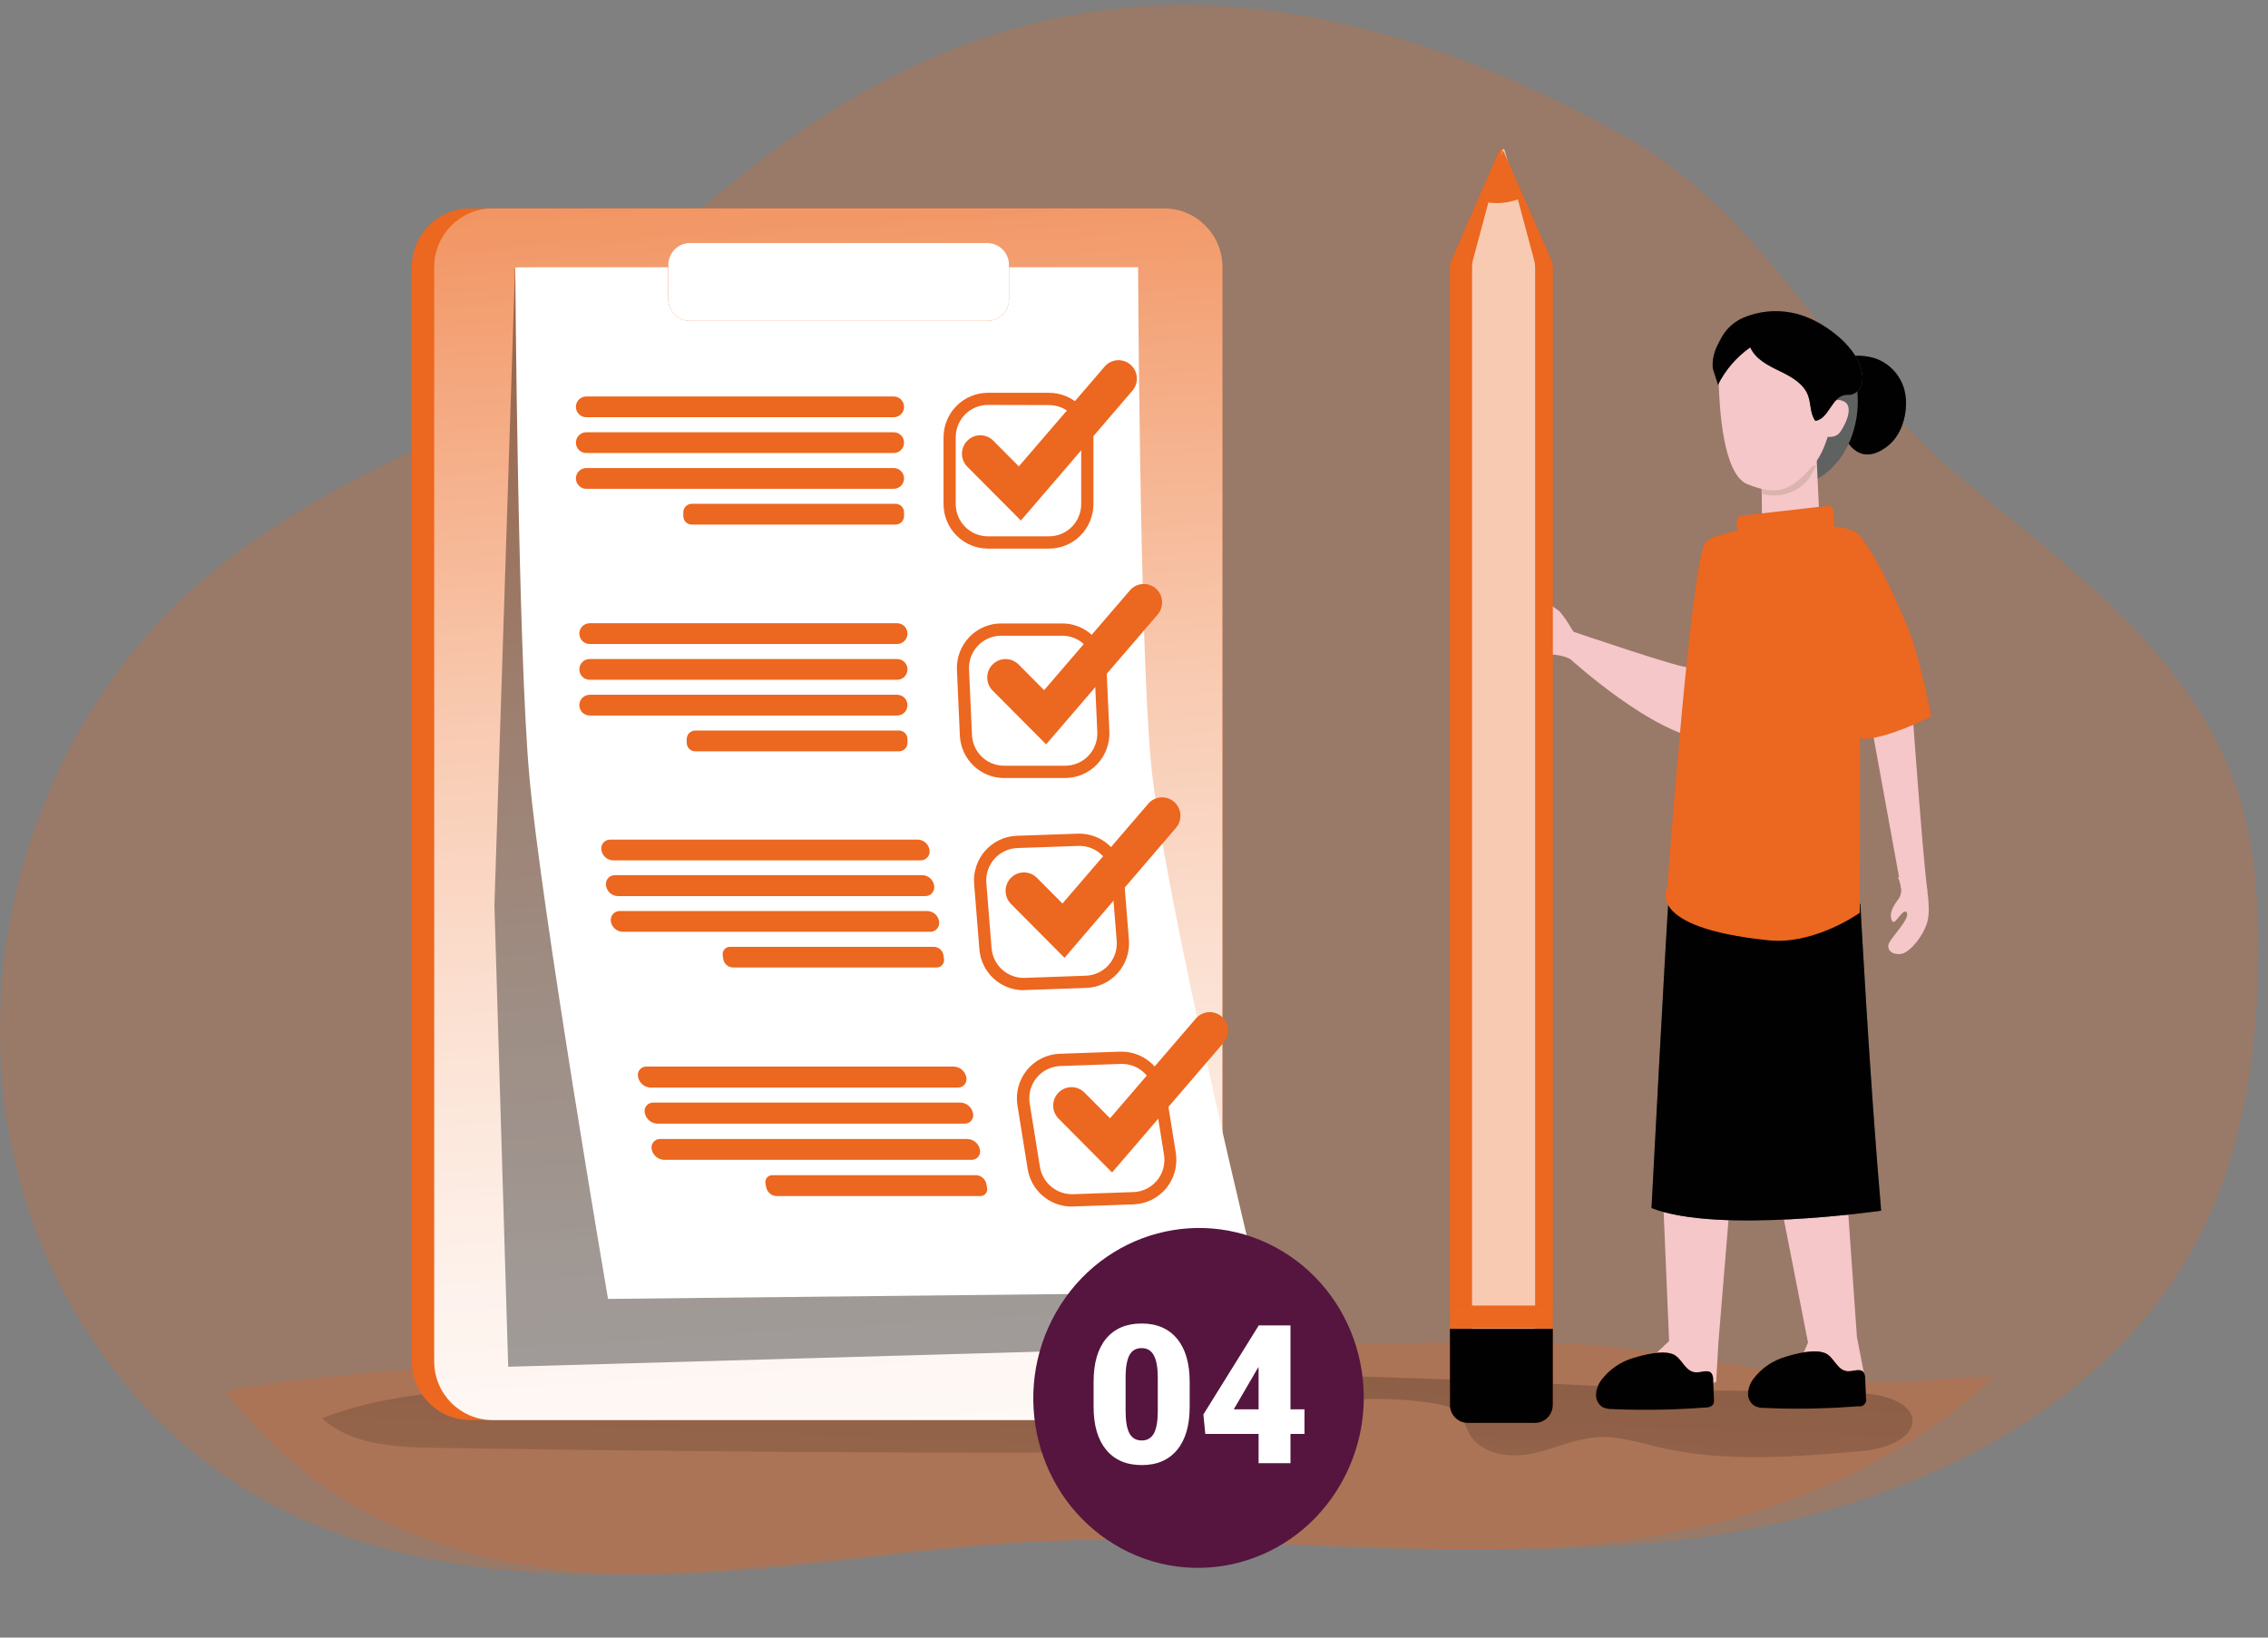 <?xml version="1.0" encoding="UTF-8"?> <svg xmlns="http://www.w3.org/2000/svg" width="234" height="169" viewBox="0 0 234 169" fill="none"><rect x="0" y="0" width="234" height="169" fill="#808080" stroke="none"/> <path opacity="0.24" d="M232.999 98.695C232.915 108.53 231.494 118.554 227.061 127.334C224.243 132.887 220.263 137.887 215.344 142.056C203.797 151.992 187.771 157.372 172.274 159.059C150.365 161.444 128.201 158.058 106.166 159.108C92.416 159.768 78.761 162.141 64.993 162.471C51.226 162.801 36.921 160.875 25.233 153.653C20.792 150.876 16.856 147.485 13.565 143.602C9.297 138.593 5.966 132.978 3.706 126.982C-5.078 103.924 2.177 75.766 21.049 59.737C28.495 53.406 37.367 48.966 46.18 44.675C64.618 35.731 95.578 -26.6 168.12 14.345C182.287 22.363 189.625 38.783 202.151 49.175C213.306 58.425 225.957 67.475 230.674 81.127C232.624 86.742 233.045 92.77 232.999 98.695Z" fill="#EC671F"></path> <path opacity="0.24" d="M205.749 142.053C195.306 151.989 180.813 157.369 166.798 159.056C146.983 161.44 126.939 158.055 107.011 159.105C94.575 159.765 82.226 162.138 69.775 162.468C57.324 162.798 44.387 160.872 33.816 153.65C29.8 150.873 26.24 147.482 23.265 143.6C24.279 143.339 25.309 143.141 26.347 143.004C47.247 140.161 68.4 139.82 89.488 139.49L147.059 138.576C153.439 138.474 159.849 138.372 166.206 138.993C174.339 139.782 182.324 141.734 190.46 142.47C195.619 142.944 200.665 142.186 205.749 142.053Z" fill="#EC671F"></path> <path d="M169.484 143.281C130.564 141.117 91.556 141.082 52.632 143.175C46.056 143.528 39.363 143.968 33.221 146.36C36.236 149.131 40.72 149.351 44.805 149.419C74.739 149.905 104.676 150.039 134.615 149.821C136.371 149.821 138.798 149.036 138.451 147.3C138.346 146.777 137.965 146.307 137.995 145.784C138.052 144.817 139.28 144.468 140.256 144.423C142.854 144.287 145.458 144.427 148.027 144.84C148.958 144.995 149.953 145.219 150.567 145.939C151.049 146.5 151.211 147.262 151.562 147.91C152.715 150.03 155.594 150.492 157.968 150.026C160.342 149.56 162.55 148.434 164.951 148.312C167.065 148.202 169.13 148.889 171.195 149.37C177.945 150.94 184.98 150.36 191.88 149.772C199.04 149.162 199.191 144.184 192.054 143.786C184.562 143.38 176.991 143.702 169.484 143.281Z" fill="url(#paint0_linear)"></path> <path d="M196.143 91.667L192.913 73.925H197.349C197.349 73.925 198.366 88.119 198.856 91.967L196.143 91.667Z" fill="#F5C7C8"></path> <path d="M198.63 90.692C198.63 90.692 199.252 93.46 198.886 95.003C198.521 96.546 197.002 98.343 196.143 98.449C195.283 98.555 194.756 98.131 194.82 97.543C194.884 96.955 197.081 94.867 196.742 94.203C196.403 93.54 195.536 95.556 195.234 95.067C194.933 94.578 195.061 93.82 195.819 92.861C196.576 91.902 195.819 90.564 195.819 90.564C195.819 90.564 198.095 89.548 198.63 90.692Z" fill="#F5C7C8"></path> <path d="M189.974 37.145C190.897 36.459 192.774 36.694 193.704 37.069C194.376 37.345 194.976 37.772 195.457 38.318C195.939 38.863 196.289 39.513 196.482 40.216C196.649 40.875 196.698 41.56 196.625 42.236C196.489 43.726 195.852 45.231 194.65 46.119C192.133 47.969 190.58 46.251 189.834 43.943C189.359 42.637 189.206 41.234 189.39 39.856C189.525 38.813 189.05 37.991 189.853 37.244L189.974 37.145Z" fill="#606161"></path> <path d="M189.974 37.145C190.897 36.459 192.774 36.694 193.704 37.069C194.376 37.345 194.976 37.772 195.457 38.318C195.939 38.863 196.289 39.513 196.482 40.216C196.649 40.875 196.698 41.56 196.625 42.236C196.489 43.726 195.852 45.231 194.65 46.119C192.133 47.969 190.58 46.251 189.834 43.943C189.359 42.637 189.206 41.234 189.39 39.856C189.525 38.813 189.05 37.991 189.853 37.244L189.974 37.145Z" fill="url(#paint1_linear)"></path> <path d="M184.698 50.152C188.552 50.152 191.677 46.231 191.677 41.395C191.677 36.558 188.552 32.637 184.698 32.637C180.843 32.637 177.719 36.558 177.719 41.395C177.719 46.231 180.843 50.152 184.698 50.152Z" fill="#606161"></path> <path d="M162.55 65.555C162.55 65.555 161.269 63.28 160.715 62.943C160.161 62.606 159.178 61.669 158.891 61.882C158.375 62.261 160.598 64.247 158.616 64.099C158.303 64.073 156.713 64.099 155.944 64.823C155.793 64.967 155.675 65.142 155.596 65.335C155.517 65.529 155.479 65.737 155.486 65.946C155.493 66.155 155.544 66.361 155.635 66.549C155.726 66.737 155.856 66.903 156.016 67.037C156.536 67.393 158.322 67.56 159.287 67.53C160.252 67.499 161.382 67.64 162.038 68.038" fill="#F5C7C8"></path> <path d="M176.226 55.902C176.226 55.902 175.311 58.799 175.22 60.364C175.13 61.93 174.399 68.508 174.154 68.83C173.909 69.152 162.181 65.141 162.181 65.141C162.181 65.141 161.473 66.146 162.038 68.038C162.038 68.038 170.747 75.965 176.019 76.276C181.291 76.586 180.613 64.027 180.613 64.027" fill="#F5C7C8"></path> <path d="M186.541 138.559L185.572 140.761C186.145 140.564 188.889 142.782 190.125 142.786C190.937 142.751 191.72 142.464 192.363 141.963L191.587 137.971L190.204 118.208L182.769 119.292L186.541 138.559Z" fill="#F5C7C8"></path> <path d="M172.209 138.395L170.781 139.741C171.384 139.696 173.491 142.531 174.689 142.846C175.485 143.016 176.315 142.934 177.063 142.611L177.297 138.547L178.804 120.255L171.474 120.979L172.209 138.395Z" fill="#F5C7C8"></path> <path d="M187.426 47.237L187.724 53.598C187.392 54.083 186.938 54.471 186.408 54.721C185.879 54.971 185.292 55.074 184.709 55.02C181.657 54.678 181.789 53.769 181.789 53.769C181.789 53.769 181.789 49.178 181.668 48.15" fill="#F5C7C8"></path> <path d="M186.699 49.307L187.404 48.025L181.672 48.666C181.717 49.045 181.747 49.97 181.762 50.941C182.653 51.207 183.602 51.193 184.485 50.901C185.367 50.609 186.139 50.053 186.699 49.307Z" fill="#DBB4AF"></path> <path d="M191.941 93.282C191.941 93.282 192.86 110.781 194.085 124.944C194.085 124.944 177.263 127.381 170.393 124.671C170.393 124.671 171.87 96.451 172.179 92.403L191.941 93.282Z" fill="#606161"></path> <path d="M191.941 93.282C191.941 93.282 192.86 110.781 194.085 124.944C194.085 124.944 177.263 127.381 170.393 124.671C170.393 124.671 171.87 96.451 172.179 92.403L191.941 93.282Z" fill="url(#paint2_linear)"></path> <path d="M191.945 55.535C191.945 55.535 191.914 54.284 187.607 54.246C184.468 54.216 183.371 53.958 181.14 54.386C177.07 55.167 176.618 55.421 175.996 55.952C174.523 57.23 172.025 91.588 172.025 91.588C172.025 91.588 169.526 95.712 182.463 97.039C187.249 97.532 191.884 94.196 191.884 94.196L191.945 55.535Z" fill="#EC671F"></path> <path d="M189.808 36.936C189.808 36.936 189.555 45.083 187.2 47.869C184.717 50.811 183.304 51.171 180.289 49.97C177.726 48.942 177.421 41.887 177.334 39.855C177.112 34.582 185.146 30.041 189.808 36.936Z" fill="#F5C7C8"></path> <path d="M191.681 61.115L191.869 94.18L188.896 95.905L188.365 66.699L191.681 61.115Z" fill="url(#paint3_linear)"></path> <path d="M189.179 52.832L189.235 54.322C189.239 54.44 189.209 54.557 189.149 54.66C189.089 54.762 189.001 54.844 188.896 54.898C188.896 54.898 186.575 55.69 182.554 55.902L179.599 55.144C179.493 55.1 179.401 55.026 179.335 54.931C179.268 54.837 179.229 54.725 179.222 54.61L179.181 53.87C179.172 53.712 179.224 53.556 179.325 53.434C179.427 53.312 179.57 53.234 179.727 53.215L188.474 52.218C188.561 52.206 188.65 52.213 188.735 52.238C188.819 52.263 188.897 52.307 188.964 52.365C189.031 52.423 189.084 52.494 189.121 52.575C189.158 52.655 189.178 52.743 189.179 52.832Z" fill="#EC671F"></path> <path d="M189.179 52.832L189.235 54.322C189.239 54.44 189.209 54.557 189.149 54.66C189.089 54.762 189.001 54.844 188.896 54.898C188.896 54.898 186.575 55.69 182.554 55.902L179.599 55.144C179.493 55.1 179.401 55.026 179.335 54.931C179.268 54.837 179.229 54.725 179.222 54.61L179.181 53.87C179.172 53.712 179.224 53.556 179.325 53.434C179.427 53.312 179.57 53.234 179.727 53.215L188.474 52.218C188.561 52.206 188.65 52.213 188.735 52.238C188.819 52.263 188.897 52.307 188.964 52.365C189.031 52.423 189.084 52.494 189.121 52.575C189.158 52.655 189.178 52.743 189.179 52.832Z" fill="url(#paint4_linear)"></path> <path d="M188.873 42.103C188.873 42.103 189.002 40.875 190.204 41.406C191.406 41.936 190.275 44.059 189.808 44.654C189.341 45.25 188.444 45.06 188.444 45.06" fill="#F5C7C8"></path> <path d="M190.773 36.443L191.251 38.369H190.468L189.808 35.431L190.773 36.443Z" fill="#4EAE93"></path> <path d="M191.783 55.193C191.783 55.193 193.554 56.869 196.814 64.736C198.144 67.951 199.255 73.937 199.255 73.937C199.255 73.937 194.711 76.284 192.031 76.284C190.833 69.289 187.954 66.578 187.419 63.352C186.884 60.126 190.162 54.571 191.783 55.193Z" fill="#EC671F"></path> <path d="M168.558 140.131C167.245 140.504 166.085 141.291 165.249 142.376C164.916 142.803 164.713 143.317 164.665 143.858C164.645 144.128 164.698 144.398 164.82 144.639C164.941 144.88 165.126 145.084 165.354 145.227C165.672 145.369 166.017 145.436 166.364 145.424C169.584 145.56 172.81 145.503 176.023 145.253C176.158 145.261 176.293 145.238 176.419 145.188C176.544 145.138 176.657 145.06 176.75 144.961C176.835 144.79 176.867 144.597 176.841 144.408L176.75 142.376C176.766 142.148 176.708 141.922 176.584 141.731C176.226 141.291 175.529 141.659 174.968 141.629C173.837 141.568 173.551 140.154 172.62 139.763C171.557 139.316 169.62 139.805 168.558 140.131Z" fill="#EC671F"></path> <path d="M184.246 140.014C182.931 140.384 181.771 141.171 180.937 142.258C180.602 142.684 180.398 143.199 180.349 143.74C180.33 144.01 180.384 144.28 180.506 144.52C180.628 144.761 180.814 144.963 181.042 145.105C181.36 145.248 181.705 145.317 182.052 145.306C185.272 145.443 188.498 145.385 191.711 145.132C191.825 145.158 191.945 145.154 192.057 145.121C192.17 145.088 192.272 145.026 192.354 144.941C192.436 144.857 192.495 144.753 192.526 144.639C192.556 144.525 192.557 144.405 192.529 144.29L192.438 142.254C192.454 142.028 192.396 141.803 192.272 141.614C191.914 141.174 191.217 141.541 190.652 141.511C189.521 141.451 189.239 140.036 188.308 139.642C187.226 139.195 185.293 139.684 184.246 140.014Z" fill="#EC671F"></path> <path d="M168.558 140.131C167.245 140.504 166.085 141.291 165.249 142.376C164.916 142.803 164.713 143.317 164.665 143.858C164.645 144.128 164.698 144.398 164.82 144.639C164.941 144.88 165.126 145.084 165.354 145.227C165.672 145.369 166.017 145.436 166.364 145.424C169.584 145.56 172.81 145.503 176.023 145.253C176.158 145.261 176.293 145.238 176.419 145.188C176.544 145.138 176.657 145.06 176.75 144.961C176.835 144.79 176.867 144.597 176.841 144.408L176.75 142.376C176.766 142.148 176.708 141.922 176.584 141.731C176.226 141.291 175.529 141.659 174.968 141.629C173.837 141.568 173.551 140.154 172.62 139.763C171.557 139.316 169.62 139.805 168.558 140.131Z" fill="url(#paint5_linear)"></path> <path d="M184.246 140.014C182.931 140.384 181.771 141.171 180.937 142.258C180.602 142.684 180.398 143.199 180.349 143.74C180.33 144.01 180.384 144.28 180.506 144.52C180.628 144.761 180.814 144.963 181.042 145.105C181.36 145.248 181.705 145.317 182.052 145.306C185.272 145.443 188.498 145.385 191.711 145.132C191.825 145.158 191.945 145.154 192.057 145.121C192.17 145.088 192.272 145.026 192.354 144.941C192.436 144.857 192.495 144.753 192.526 144.639C192.556 144.525 192.557 144.405 192.529 144.29L192.438 142.254C192.454 142.028 192.396 141.803 192.272 141.614C191.914 141.174 191.217 141.541 190.652 141.511C189.521 141.451 189.239 140.036 188.308 139.642C187.226 139.195 185.293 139.684 184.246 140.014Z" fill="url(#paint6_linear)"></path> <path d="M177.504 35.041C177.38 35.265 177.263 35.5 177.146 35.75C176.828 36.41 176.677 37.14 176.705 37.873C176.705 38.176 177.289 39.624 177.233 39.742C178.009 38.183 179.161 36.843 180.583 35.845C181.118 37.062 182.418 37.714 183.597 38.286C184.777 38.859 186.085 39.56 186.544 40.811C186.865 41.668 186.744 42.707 187.298 43.431C188.666 43.245 188.964 41.023 190.313 40.777C190.558 40.731 190.814 40.777 191.067 40.709C191.372 40.618 191.641 40.433 191.835 40.18C192.029 39.927 192.139 39.618 192.148 39.298C192.359 36.428 188.9 33.763 186.59 32.804C185.52 32.349 184.371 32.114 183.209 32.114C182.048 32.114 180.898 32.349 179.829 32.804C178.819 33.255 177.997 34.046 177.504 35.041Z" fill="#606161"></path> <path d="M177.504 35.041C177.38 35.265 177.263 35.5 177.146 35.75C176.828 36.41 176.677 37.14 176.705 37.873C176.705 38.176 177.289 39.624 177.233 39.742C178.009 38.183 179.161 36.843 180.583 35.845C181.118 37.062 182.418 37.714 183.597 38.286C184.777 38.859 186.085 39.56 186.544 40.811C186.865 41.668 186.744 42.707 187.298 43.431C188.666 43.245 188.964 41.023 190.313 40.777C190.558 40.731 190.814 40.777 191.067 40.709C191.372 40.618 191.641 40.433 191.835 40.18C192.029 39.927 192.139 39.618 192.148 39.298C192.359 36.428 188.9 33.763 186.59 32.804C185.52 32.349 184.371 32.114 183.209 32.114C182.048 32.114 180.898 32.349 179.829 32.804C178.819 33.255 177.997 34.046 177.504 35.041Z" fill="url(#paint7_linear)"></path> <path d="M117.792 21.507H48.509C45.183 21.507 42.487 24.219 42.487 27.565V140.492C42.487 143.838 45.183 146.55 48.509 146.55H117.792C121.118 146.55 123.814 143.838 123.814 140.492V27.565C123.814 24.219 121.118 21.507 117.792 21.507Z" fill="#EC671F"></path> <path d="M120.103 21.507H50.82C47.494 21.507 44.798 24.219 44.798 27.565V140.492C44.798 143.838 47.494 146.55 50.82 146.55H120.103C123.429 146.55 126.125 143.838 126.125 140.492V27.565C126.125 24.219 123.429 21.507 120.103 21.507Z" fill="#EC671F"></path> <path d="M120.103 21.507H50.82C47.494 21.507 44.798 24.219 44.798 27.565V140.492C44.798 143.838 47.494 146.55 50.82 146.55H120.103C123.429 146.55 126.125 143.838 126.125 140.492V27.565C126.125 24.219 123.429 21.507 120.103 21.507Z" fill="url(#paint8_linear)"></path> <path d="M51.012 93.438L53.141 27.58L114.699 28.888C114.699 28.888 106.649 97.248 112.332 114.891C118.015 132.535 118.961 139.154 118.961 139.154L52.432 141.049L51.012 93.438Z" fill="url(#paint9_linear)"></path> <path d="M130.029 133.331L62.732 134.047C62.732 134.047 55.813 93.609 54.611 80.052C53.431 66.992 53.16 27.58 53.16 27.58H117.423C117.423 27.58 117.585 65.775 118.723 78.429C119.982 92.391 130.029 133.331 130.029 133.331Z" fill="white"></path> <path d="M160.064 26.864L155.485 16.408L155.108 15.521C155.095 15.493 155.072 15.47 155.044 15.457C155.02 15.432 154.991 15.414 154.958 15.404C154.925 15.393 154.891 15.391 154.857 15.398C154.824 15.404 154.792 15.419 154.766 15.44C154.739 15.462 154.718 15.49 154.705 15.521L149.746 26.864C149.644 27.104 149.593 27.362 149.595 27.622V137.145H160.214V27.626C160.217 27.364 160.166 27.105 160.064 26.864ZM160.128 137.08H149.655V134.756H160.128V137.08Z" fill="#EC671F"></path> <path d="M158.387 27.625V134.756H151.878V27.61C151.874 27.355 151.903 27.1 151.965 26.852L155.006 15.509C155.006 15.486 155.014 15.463 155.029 15.445C155.093 15.342 155.206 15.369 155.244 15.509L155.485 16.396L158.285 26.852C158.353 27.104 158.387 27.364 158.387 27.625Z" fill="url(#paint10_linear)"></path> <path d="M151.878 137.08H158.387V144.972C158.387 146.011 157.867 146.849 157.237 146.849H153.013C152.38 146.849 151.882 146.011 151.882 144.972L151.878 137.08Z" fill="url(#paint11_linear)"></path> <path d="M160.214 27.626C158.56 28.438 156.745 28.859 154.904 28.859C153.064 28.859 151.249 28.438 149.595 27.626L152.723 20.749L155.093 15.537L157.135 20.37L160.214 27.626Z" fill="url(#paint12_linear)"></path> <path d="M157.135 20.354C155.756 21.004 154.191 21.139 152.722 20.733L155.093 15.521L157.135 20.354Z" fill="#EC671F"></path> <path d="M157.136 20.354C155.628 21.113 153.744 20.984 152.47 20.68L154.852 15.074L157.136 20.354Z" fill="url(#paint13_linear)"></path> <path d="M92.209 40.917H60.486C59.897 40.917 59.419 41.397 59.419 41.988C59.419 42.58 59.897 43.059 60.486 43.059H92.209C92.797 43.059 93.275 42.58 93.275 41.988C93.275 41.397 92.797 40.917 92.209 40.917Z" fill="#EC671F"></path> <path d="M92.209 44.609H60.486C59.897 44.609 59.419 45.089 59.419 45.68C59.419 46.272 59.897 46.752 60.486 46.752H92.209C92.797 46.752 93.275 46.272 93.275 45.68C93.275 45.089 92.797 44.609 92.209 44.609Z" fill="#EC671F"></path> <path d="M92.209 48.302H60.486C59.897 48.302 59.419 48.782 59.419 49.373C59.419 49.964 59.897 50.444 60.486 50.444H92.209C92.797 50.444 93.275 49.964 93.275 49.373C93.275 48.782 92.797 48.302 92.209 48.302Z" fill="#EC671F"></path> <path d="M92.401 51.994H71.373C70.89 51.994 70.499 52.388 70.499 52.874V53.257C70.499 53.742 70.89 54.136 71.373 54.136H92.401C92.884 54.136 93.275 53.742 93.275 53.257V52.874C93.275 52.388 92.884 51.994 92.401 51.994Z" fill="#EC671F"></path> <path d="M92.563 64.318H60.84C60.251 64.318 59.773 64.798 59.773 65.39C59.773 65.981 60.251 66.461 60.84 66.461H92.563C93.152 66.461 93.629 65.981 93.629 65.39C93.629 64.798 93.152 64.318 92.563 64.318Z" fill="#EC671F"></path> <path d="M92.563 68.011H60.84C60.251 68.011 59.773 68.491 59.773 69.082C59.773 69.674 60.251 70.153 60.84 70.153H92.563C93.152 70.153 93.629 69.674 93.629 69.082C93.629 68.491 93.152 68.011 92.563 68.011Z" fill="#EC671F"></path> <path d="M92.563 71.7H60.84C60.251 71.7 59.773 72.179 59.773 72.771C59.773 73.362 60.251 73.842 60.84 73.842H92.563C93.152 73.842 93.629 73.362 93.629 72.771C93.629 72.179 93.152 71.7 92.563 71.7Z" fill="#EC671F"></path> <path d="M92.755 75.393H71.727C71.244 75.393 70.853 75.787 70.853 76.272V76.655C70.853 77.141 71.244 77.535 71.727 77.535H92.755C93.238 77.535 93.629 77.141 93.629 76.655V76.272C93.629 75.787 93.238 75.393 92.755 75.393Z" fill="#EC671F"></path> <path d="M94.978 88.79H63.252C62.958 88.781 62.676 88.669 62.456 88.473C62.236 88.277 62.091 88.009 62.046 87.717C62.023 87.583 62.03 87.446 62.066 87.316C62.102 87.185 62.167 87.064 62.255 86.962C62.343 86.859 62.453 86.778 62.577 86.724C62.7 86.67 62.834 86.644 62.969 86.648H94.692C94.986 86.655 95.269 86.766 95.49 86.962C95.711 87.157 95.857 87.424 95.902 87.717C95.925 87.851 95.918 87.988 95.882 88.119C95.845 88.249 95.781 88.371 95.692 88.473C95.604 88.576 95.494 88.657 95.371 88.712C95.247 88.767 95.113 88.793 94.978 88.79Z" fill="#EC671F"></path> <path d="M95.468 92.475H63.742C63.443 92.468 63.157 92.355 62.934 92.156C62.712 91.956 62.566 91.684 62.524 91.387C62.502 91.253 62.509 91.117 62.546 90.986C62.582 90.856 62.647 90.735 62.735 90.633C62.824 90.531 62.933 90.45 63.056 90.395C63.179 90.341 63.313 90.314 63.448 90.318H95.174C95.468 90.326 95.749 90.438 95.969 90.633C96.189 90.829 96.335 91.095 96.38 91.387C96.405 91.521 96.401 91.659 96.366 91.79C96.332 91.922 96.269 92.045 96.181 92.149C96.094 92.253 95.985 92.337 95.861 92.393C95.738 92.449 95.604 92.477 95.468 92.475Z" fill="#EC671F"></path> <path d="M95.958 96.159H64.231C63.938 96.15 63.657 96.039 63.437 95.843C63.217 95.648 63.071 95.382 63.025 95.09C63.002 94.956 63.009 94.819 63.046 94.688C63.082 94.558 63.146 94.437 63.235 94.334C63.323 94.231 63.433 94.15 63.556 94.095C63.68 94.04 63.814 94.014 63.949 94.017H95.687C95.981 94.026 96.262 94.139 96.483 94.335C96.703 94.53 96.848 94.798 96.893 95.09C96.915 95.225 96.908 95.362 96.87 95.493C96.833 95.625 96.768 95.746 96.678 95.848C96.589 95.951 96.478 96.032 96.353 96.085C96.228 96.139 96.094 96.164 95.958 96.159Z" fill="#EC671F"></path> <path d="M96.64 99.844H75.612C75.371 99.837 75.141 99.746 74.96 99.586C74.778 99.426 74.659 99.208 74.621 98.969L74.568 98.59C74.551 98.48 74.557 98.368 74.587 98.262C74.617 98.156 74.67 98.057 74.741 97.973C74.813 97.889 74.902 97.822 75.003 97.777C75.103 97.731 75.212 97.709 75.322 97.71H96.354C96.595 97.717 96.826 97.809 97.007 97.969C97.189 98.13 97.308 98.349 97.345 98.59L97.394 98.969C97.411 99.078 97.404 99.189 97.374 99.295C97.344 99.401 97.291 99.499 97.219 99.582C97.147 99.666 97.058 99.732 96.958 99.778C96.858 99.823 96.75 99.846 96.64 99.844Z" fill="#EC671F"></path> <path d="M98.83 112.237H67.103C66.802 112.224 66.513 112.11 66.283 111.914C66.053 111.718 65.895 111.45 65.833 111.153C65.8 111.023 65.798 110.886 65.827 110.755C65.855 110.624 65.913 110.501 65.997 110.396C66.081 110.291 66.187 110.207 66.308 110.15C66.43 110.093 66.562 110.066 66.696 110.069H98.423C98.724 110.082 99.013 110.196 99.243 110.392C99.473 110.588 99.631 110.856 99.693 111.153C99.726 111.283 99.729 111.42 99.701 111.552C99.673 111.683 99.614 111.807 99.531 111.912C99.447 112.017 99.34 112.101 99.218 112.158C99.097 112.214 98.964 112.241 98.83 112.237Z" fill="#EC671F"></path> <path d="M99.534 115.96H67.8C67.498 115.947 67.209 115.832 66.979 115.635C66.749 115.438 66.591 115.17 66.53 114.872C66.497 114.742 66.494 114.606 66.522 114.474C66.55 114.343 66.608 114.22 66.691 114.115C66.774 114.009 66.881 113.925 67.002 113.869C67.123 113.812 67.256 113.784 67.389 113.788H99.116C99.418 113.8 99.706 113.914 99.937 114.11C100.167 114.306 100.325 114.575 100.386 114.872C100.42 115.002 100.423 115.138 100.396 115.269C100.369 115.4 100.312 115.524 100.229 115.629C100.147 115.734 100.041 115.819 99.92 115.877C99.8 115.934 99.668 115.962 99.534 115.96Z" fill="#EC671F"></path> <path d="M100.235 119.698H68.509C68.207 119.685 67.919 119.571 67.689 119.375C67.459 119.179 67.3 118.911 67.239 118.614C67.209 118.484 67.209 118.35 67.239 118.22C67.268 118.091 67.327 117.97 67.41 117.867C67.493 117.764 67.599 117.681 67.719 117.625C67.839 117.569 67.97 117.542 68.102 117.545H99.832C100.134 117.558 100.422 117.673 100.652 117.87C100.882 118.067 101.041 118.335 101.102 118.633C101.131 118.762 101.131 118.897 101.101 119.026C101.071 119.155 101.011 119.276 100.928 119.379C100.844 119.481 100.738 119.564 100.618 119.619C100.498 119.674 100.367 119.701 100.235 119.698Z" fill="#EC671F"></path> <path d="M101.129 123.435H80.101C79.854 123.422 79.618 123.328 79.429 123.167C79.241 123.006 79.11 122.787 79.057 122.545L78.985 122.166C78.957 122.059 78.955 121.947 78.978 121.839C79.001 121.73 79.049 121.629 79.118 121.543C79.187 121.457 79.275 121.388 79.374 121.342C79.475 121.296 79.584 121.275 79.694 121.279H100.722C100.967 121.293 101.202 121.387 101.39 121.547C101.577 121.707 101.708 121.924 101.762 122.166L101.837 122.545C101.865 122.652 101.867 122.764 101.844 122.872C101.821 122.98 101.773 123.082 101.704 123.168C101.636 123.255 101.548 123.324 101.448 123.37C101.348 123.416 101.239 123.439 101.129 123.435Z" fill="#EC671F"></path> <path d="M108.243 56.615H101.92C100.708 56.614 99.546 56.129 98.689 55.267C97.832 54.405 97.35 53.236 97.349 52.017V45.136C97.35 43.917 97.832 42.748 98.689 41.886C99.546 41.023 100.708 40.539 101.92 40.538H108.243C109.455 40.539 110.617 41.023 111.474 41.886C112.332 42.748 112.813 43.917 112.814 45.136V52.032C112.809 53.249 112.326 54.414 111.469 55.273C110.613 56.132 109.453 56.614 108.243 56.615ZM101.92 41.789C101.042 41.79 100.2 42.141 99.579 42.766C98.958 43.391 98.608 44.237 98.607 45.121V52.017C98.608 52.9 98.958 53.747 99.579 54.372C100.2 54.997 101.042 55.348 101.92 55.349H108.243C109.121 55.348 109.963 54.996 110.583 54.372C111.204 53.747 111.552 52.9 111.552 52.017V45.136C111.552 44.253 111.204 43.406 110.583 42.781C109.963 42.156 109.121 41.805 108.243 41.804L101.92 41.789Z" fill="#EC671F"></path> <path d="M109.905 80.291H103.601C102.424 80.292 101.292 79.836 100.441 79.018C99.59 78.201 99.086 77.084 99.033 75.901L98.732 69.145C98.704 68.524 98.801 67.904 99.018 67.322C99.235 66.74 99.567 66.208 99.994 65.759C100.421 65.31 100.934 64.952 101.502 64.708C102.07 64.464 102.681 64.338 103.299 64.338H109.611C110.785 64.343 111.911 64.802 112.757 65.62C113.602 66.438 114.102 67.553 114.152 68.732L114.458 75.484C114.486 76.105 114.388 76.725 114.171 77.307C113.954 77.889 113.622 78.421 113.196 78.87C112.769 79.319 112.256 79.677 111.688 79.921C111.119 80.165 110.508 80.291 109.89 80.291H109.905ZM103.288 65.608C102.84 65.608 102.397 65.698 101.986 65.875C101.574 66.052 101.203 66.311 100.893 66.636C100.584 66.961 100.343 67.346 100.186 67.768C100.029 68.189 99.959 68.638 99.979 69.088L100.284 75.844C100.321 76.7 100.686 77.509 101.302 78.101C101.918 78.693 102.737 79.023 103.589 79.021H109.905C110.353 79.022 110.796 78.931 111.207 78.754C111.619 78.577 111.991 78.318 112.3 77.993C112.609 77.668 112.85 77.283 113.007 76.861C113.164 76.44 113.234 75.99 113.214 75.541L112.909 68.789C112.871 67.932 112.506 67.123 111.889 66.53C111.273 65.937 110.453 65.607 109.6 65.608H103.288Z" fill="#EC671F"></path> <path d="M105.598 102.187C104.449 102.188 103.342 101.752 102.498 100.968C101.655 100.184 101.136 99.108 101.046 97.956L100.507 91.219C100.457 90.6 100.534 89.977 100.73 89.387C100.927 88.798 101.24 88.255 101.651 87.791C102.062 87.327 102.562 86.951 103.121 86.687C103.681 86.423 104.287 86.275 104.905 86.253L111.217 86.033C112.389 86 113.529 86.418 114.405 87.201C115.282 87.984 115.829 89.074 115.935 90.249L116.474 96.986C116.522 97.605 116.446 98.228 116.249 98.817C116.052 99.406 115.739 99.949 115.328 100.413C114.917 100.877 114.417 101.252 113.858 101.517C113.3 101.781 112.693 101.929 112.076 101.952L105.764 102.172L105.598 102.187ZM111.383 87.299H111.262L104.95 87.519C104.503 87.536 104.064 87.643 103.659 87.835C103.254 88.026 102.892 88.298 102.595 88.635C102.297 88.971 102.07 89.364 101.928 89.79C101.785 90.217 101.73 90.668 101.765 91.117L102.304 97.854C102.375 98.707 102.769 99.5 103.404 100.07C104.039 100.64 104.868 100.943 105.719 100.917L112.031 100.693C112.478 100.678 112.917 100.571 113.322 100.38C113.727 100.189 114.089 99.917 114.387 99.582C114.685 99.246 114.912 98.852 115.054 98.426C115.196 97.999 115.251 97.548 115.215 97.099L114.676 90.362C114.612 89.528 114.237 88.75 113.626 88.182C113.015 87.614 112.214 87.299 111.383 87.299Z" fill="#EC671F"></path> <path d="M110.553 124.512C109.467 124.512 108.415 124.124 107.587 123.416C106.759 122.709 106.207 121.728 106.031 120.649L104.976 114.083C104.872 113.439 104.905 112.78 105.074 112.15C105.243 111.519 105.543 110.932 105.955 110.428C106.366 109.923 106.88 109.512 107.462 109.223C108.044 108.934 108.68 108.772 109.329 108.75L115.584 108.53C116.695 108.501 117.778 108.876 118.636 109.585C119.495 110.295 120.07 111.291 120.257 112.393L121.312 118.959C121.416 119.603 121.382 120.262 121.213 120.892C121.044 121.522 120.744 122.109 120.332 122.613C119.921 123.118 119.407 123.528 118.826 123.818C118.244 124.107 117.608 124.269 116.96 124.292L110.7 124.508L110.553 124.512ZM115.754 109.796H115.637L109.381 110.016C108.913 110.034 108.453 110.152 108.033 110.362C107.613 110.572 107.242 110.87 106.945 111.235C106.648 111.6 106.431 112.025 106.309 112.481C106.188 112.936 106.163 113.413 106.238 113.879L107.297 120.445C107.435 121.243 107.853 121.965 108.476 122.478C109.098 122.992 109.884 123.263 110.689 123.242L116.945 123.022C117.414 123.006 117.875 122.89 118.296 122.681C118.717 122.472 119.089 122.175 119.388 121.81C119.686 121.444 119.903 121.02 120.025 120.563C120.147 120.107 120.171 119.63 120.095 119.163L119.04 112.594C118.913 111.81 118.512 111.098 117.91 110.586C117.307 110.073 116.543 109.793 115.754 109.796Z" fill="#EC671F"></path> <path d="M101.863 25.078H71.188C69.95 25.078 68.946 26.087 68.946 27.333V30.859C68.946 32.105 69.95 33.115 71.188 33.115H101.863C103.102 33.115 104.106 32.105 104.106 30.859V27.333C104.106 26.087 103.102 25.078 101.863 25.078Z" fill="#EC671F"></path> <path d="M101.863 25.078H71.188C69.95 25.078 68.946 26.087 68.946 27.333V30.859C68.946 32.105 69.95 33.115 71.188 33.115H101.863C103.102 33.115 104.106 32.105 104.106 30.859V27.333C104.106 26.087 103.102 25.078 101.863 25.078Z" fill="url(#paint14_linear)"></path> <path d="M105.33 53.716L99.806 48.169C99.63 47.993 99.491 47.783 99.396 47.552C99.301 47.321 99.252 47.073 99.252 46.824C99.252 46.574 99.301 46.326 99.396 46.095C99.491 45.864 99.63 45.654 99.806 45.478C99.981 45.301 100.19 45.161 100.42 45.065C100.649 44.969 100.895 44.92 101.144 44.92C101.392 44.92 101.638 44.969 101.868 45.065C102.097 45.161 102.306 45.301 102.481 45.478L105.119 48.131L113.971 37.831C114.3 37.449 114.766 37.214 115.266 37.177C115.767 37.14 116.262 37.305 116.641 37.636C117.021 37.966 117.255 38.434 117.291 38.938C117.328 39.442 117.164 39.94 116.835 40.322L105.33 53.716Z" fill="#EC671F"></path> <path d="M107.934 76.818L102.414 71.264C102.238 71.088 102.098 70.878 102.003 70.647C101.908 70.416 101.859 70.168 101.859 69.918C101.859 69.668 101.908 69.421 102.003 69.19C102.098 68.959 102.238 68.749 102.414 68.573C102.589 68.396 102.798 68.256 103.027 68.16C103.257 68.064 103.503 68.015 103.751 68.015C104 68.015 104.246 68.064 104.475 68.16C104.705 68.256 104.913 68.396 105.089 68.573L107.727 71.226L116.579 60.926C116.907 60.544 117.373 60.309 117.874 60.273C118.375 60.236 118.869 60.401 119.249 60.731C119.629 61.062 119.863 61.53 119.899 62.034C119.935 62.537 119.771 63.035 119.443 63.417L107.934 76.818Z" fill="#EC671F"></path> <path d="M109.83 98.847L104.305 93.282C103.95 92.925 103.751 92.441 103.751 91.936C103.751 91.431 103.95 90.947 104.305 90.59C104.66 90.233 105.141 90.033 105.643 90.033C106.145 90.033 106.626 90.233 106.981 90.59L109.619 93.244L118.471 82.944C118.633 82.755 118.831 82.6 119.053 82.488C119.274 82.376 119.516 82.309 119.764 82.291C120.011 82.272 120.26 82.304 120.496 82.382C120.731 82.461 120.949 82.585 121.137 82.749C121.325 82.912 121.479 83.111 121.59 83.334C121.702 83.557 121.768 83.8 121.786 84.049C121.804 84.298 121.773 84.548 121.695 84.785C121.617 85.022 121.493 85.242 121.331 85.431L109.83 98.847Z" fill="#EC671F"></path> <path d="M114.736 120.999L109.216 115.441C108.861 115.084 108.662 114.6 108.663 114.096C108.663 113.591 108.863 113.107 109.218 112.751C109.572 112.395 110.053 112.195 110.555 112.195C111.056 112.195 111.537 112.396 111.891 112.753L114.529 115.407L123.385 105.11C123.713 104.728 124.179 104.493 124.68 104.456C125.181 104.42 125.675 104.585 126.055 104.915C126.435 105.245 126.669 105.714 126.705 106.217C126.741 106.721 126.577 107.219 126.249 107.601L114.736 120.999Z" fill="#EC671F"></path> <path d="M160.127 134.756H149.659V137.08H160.127V134.756Z" fill="#EC671F"></path> <path d="M160.127 134.756H149.659V137.08H160.127V134.756Z" fill="url(#paint15_linear)"></path> <path d="M160.214 137.145V144.973C160.215 145.221 160.166 145.467 160.071 145.696C159.977 145.925 159.838 146.133 159.662 146.307C159.487 146.482 159.279 146.62 159.05 146.713C158.822 146.806 158.577 146.852 158.33 146.849H151.46C151.215 146.849 150.972 146.801 150.746 146.707C150.519 146.613 150.313 146.475 150.14 146.301C149.967 146.126 149.829 145.919 149.736 145.691C149.642 145.463 149.594 145.219 149.595 144.973V137.145H160.214Z" fill="#EC671F"></path> <path d="M160.214 137.145V144.973C160.215 145.221 160.166 145.467 160.071 145.696C159.977 145.925 159.838 146.133 159.662 146.307C159.487 146.482 159.279 146.62 159.05 146.713C158.822 146.806 158.577 146.852 158.33 146.849H151.46C151.215 146.849 150.972 146.801 150.746 146.707C150.519 146.613 150.313 146.475 150.14 146.301C149.967 146.126 149.829 145.919 149.736 145.691C149.642 145.463 149.594 145.219 149.595 144.973V137.145H160.214Z" fill="url(#paint16_linear)"></path> <path d="M108.975 135.402C104.192 143.758 106.887 154.502 114.996 159.397C123.105 164.293 133.556 161.488 138.34 153.131C143.124 144.775 140.428 134.032 132.32 129.136C124.211 124.24 113.759 127.045 108.975 135.402Z" fill="#55153F"></path> <path d="M122.744 145.19C122.744 147.111 122.311 148.592 121.445 149.633C120.586 150.675 119.372 151.196 117.803 151.196C116.221 151.196 114.997 150.672 114.131 149.624C113.265 148.575 112.832 147.097 112.832 145.19V142.592C112.832 140.672 113.262 139.191 114.121 138.149C114.987 137.107 116.208 136.586 117.783 136.586C119.359 136.586 120.579 137.111 121.445 138.159C122.311 139.207 122.744 140.688 122.744 142.602V145.19ZM119.453 142.172C119.453 141.15 119.32 140.389 119.053 139.887C118.786 139.379 118.363 139.125 117.783 139.125C117.217 139.125 116.803 139.36 116.543 139.829C116.289 140.297 116.152 141.007 116.133 141.958V145.59C116.133 146.652 116.266 147.43 116.533 147.924C116.8 148.413 117.223 148.657 117.803 148.657C118.363 148.657 118.776 148.419 119.043 147.944C119.31 147.462 119.447 146.71 119.453 145.688V142.172ZM133.145 145.444H134.59V147.983H133.145V151H129.854V147.983H124.355L124.16 145.971L129.854 136.811V136.782H133.145V145.444ZM127.295 145.444H129.854V141.069L129.648 141.401L127.295 145.444Z" fill="white"></path> <defs> <linearGradient id="paint0_linear" x1="113.967" y1="180.378" x2="122.591" y2="-42.085" gradientUnits="userSpaceOnUse"> <stop stop-color="#010101" stop-opacity="0"></stop> <stop offset="0.95" stop-color="#010101"></stop> </linearGradient> <linearGradient id="paint1_linear" x1="3799.66" y1="1420.11" x2="3663.35" y2="1414.28" gradientUnits="userSpaceOnUse"> <stop stop-color="#010101" stop-opacity="0"></stop> <stop offset="0.95" stop-color="#010101"></stop> </linearGradient> <linearGradient id="paint2_linear" x1="11213.1" y1="10634.1" x2="9353.32" y2="10523.3" gradientUnits="userSpaceOnUse"> <stop stop-color="#010101" stop-opacity="0"></stop> <stop offset="0.95" stop-color="#010101"></stop> </linearGradient> <linearGradient id="paint3_linear" x1="1787.74" y1="7959.5" x2="2807.71" y2="7855.41" gradientUnits="userSpaceOnUse"> <stop stop-color="#010101" stop-opacity="0"></stop> <stop offset="0.95" stop-color="#010101"></stop> </linearGradient> <linearGradient id="paint4_linear" x1="4782.76" y1="678.958" x2="5113.96" y2="197.166" gradientUnits="userSpaceOnUse"> <stop stop-color="#010101" stop-opacity="0"></stop> <stop offset="0.95" stop-color="#010101"></stop> </linearGradient> <linearGradient id="paint5_linear" x1="5416.82" y1="2626.54" x2="5359.86" y2="2186.23" gradientUnits="userSpaceOnUse"> <stop stop-color="#010101" stop-opacity="0"></stop> <stop offset="0.95" stop-color="#010101"></stop> </linearGradient> <linearGradient id="paint6_linear" x1="5913.95" y1="2566.45" x2="5857" y2="2125.87" gradientUnits="userSpaceOnUse"> <stop stop-color="#010101" stop-opacity="0"></stop> <stop offset="0.95" stop-color="#010101"></stop> </linearGradient> <linearGradient id="paint7_linear" x1="7513.36" y1="1373.96" x2="7141.97" y2="1618.86" gradientUnits="userSpaceOnUse"> <stop stop-color="#010101" stop-opacity="0"></stop> <stop offset="0.95" stop-color="#010101"></stop> </linearGradient> <linearGradient id="paint8_linear" x1="78.947" y1="-20.573" x2="91.887" y2="184.727" gradientUnits="userSpaceOnUse"> <stop stop-color="white" stop-opacity="0"></stop> <stop offset="0.14" stop-color="white" stop-opacity="0.22"></stop> <stop offset="0.3" stop-color="white" stop-opacity="0.45"></stop> <stop offset="0.45" stop-color="white" stop-opacity="0.65"></stop> <stop offset="0.6" stop-color="white" stop-opacity="0.8"></stop> <stop offset="0.73" stop-color="white" stop-opacity="0.91"></stop> <stop offset="0.85" stop-color="white" stop-opacity="0.98"></stop> <stop offset="0.94" stop-color="white"></stop> </linearGradient> <linearGradient id="paint9_linear" x1="4733.38" y1="44389.5" x2="53607.4" y2="12124.4" gradientUnits="userSpaceOnUse"> <stop stop-color="#010101" stop-opacity="0"></stop> <stop offset="0.95" stop-color="#010101"></stop> </linearGradient> <linearGradient id="paint10_linear" x1="3505.21" y1="20591.7" x2="-2926.58" y2="20732.3" gradientUnits="userSpaceOnUse"> <stop stop-color="white" stop-opacity="0"></stop> <stop offset="0.14" stop-color="white" stop-opacity="0.22"></stop> <stop offset="0.3" stop-color="white" stop-opacity="0.45"></stop> <stop offset="0.45" stop-color="white" stop-opacity="0.65"></stop> <stop offset="0.6" stop-color="white" stop-opacity="0.8"></stop> <stop offset="0.73" stop-color="white" stop-opacity="0.91"></stop> <stop offset="0.85" stop-color="white" stop-opacity="0.98"></stop> <stop offset="0.94" stop-color="white"></stop> </linearGradient> <linearGradient id="paint11_linear" x1="2827.2" y1="3930.59" x2="1661.37" y2="4242.05" gradientUnits="userSpaceOnUse"> <stop stop-color="white" stop-opacity="0"></stop> <stop offset="0.14" stop-color="white" stop-opacity="0.22"></stop> <stop offset="0.3" stop-color="white" stop-opacity="0.45"></stop> <stop offset="0.45" stop-color="white" stop-opacity="0.65"></stop> <stop offset="0.6" stop-color="white" stop-opacity="0.8"></stop> <stop offset="0.73" stop-color="white" stop-opacity="0.91"></stop> <stop offset="0.85" stop-color="white" stop-opacity="0.98"></stop> <stop offset="0.94" stop-color="white"></stop> </linearGradient> <linearGradient id="paint12_linear" x1="4239.91" y1="1071.1" x2="4198.03" y2="1672.76" gradientUnits="userSpaceOnUse"> <stop stop-color="white" stop-opacity="0"></stop> <stop offset="0.14" stop-color="white" stop-opacity="0.22"></stop> <stop offset="0.3" stop-color="white" stop-opacity="0.45"></stop> <stop offset="0.45" stop-color="white" stop-opacity="0.65"></stop> <stop offset="0.6" stop-color="white" stop-opacity="0.8"></stop> <stop offset="0.73" stop-color="white" stop-opacity="0.91"></stop> <stop offset="0.85" stop-color="white" stop-opacity="0.98"></stop> <stop offset="0.94" stop-color="white"></stop> </linearGradient> <linearGradient id="paint13_linear" x1="1932.46" y1="511.858" x2="2039.23" y2="296.038" gradientUnits="userSpaceOnUse"> <stop stop-color="#010101" stop-opacity="0"></stop> <stop offset="0.95" stop-color="#010101"></stop> </linearGradient> <linearGradient id="paint14_linear" x1="7125.16" y1="740.541" x2="7124.01" y2="493.061" gradientUnits="userSpaceOnUse"> <stop stop-color="white" stop-opacity="0"></stop> <stop offset="0.14" stop-color="white" stop-opacity="0.22"></stop> <stop offset="0.3" stop-color="white" stop-opacity="0.45"></stop> <stop offset="0.45" stop-color="white" stop-opacity="0.65"></stop> <stop offset="0.6" stop-color="white" stop-opacity="0.8"></stop> <stop offset="0.73" stop-color="white" stop-opacity="0.91"></stop> <stop offset="0.85" stop-color="white" stop-opacity="0.98"></stop> <stop offset="0.94" stop-color="white"></stop> </linearGradient> <linearGradient id="paint15_linear" x1="4144.01" y1="946.768" x2="4144.99" y2="1068.1" gradientUnits="userSpaceOnUse"> <stop stop-color="#010101" stop-opacity="0"></stop> <stop offset="0.95" stop-color="#010101"></stop> </linearGradient> <linearGradient id="paint16_linear" x1="4228.33" y1="4103.02" x2="4231.17" y2="3447.57" gradientUnits="userSpaceOnUse"> <stop stop-color="#010101" stop-opacity="0"></stop> <stop offset="0.95" stop-color="#010101"></stop> </linearGradient> </defs> </svg> 